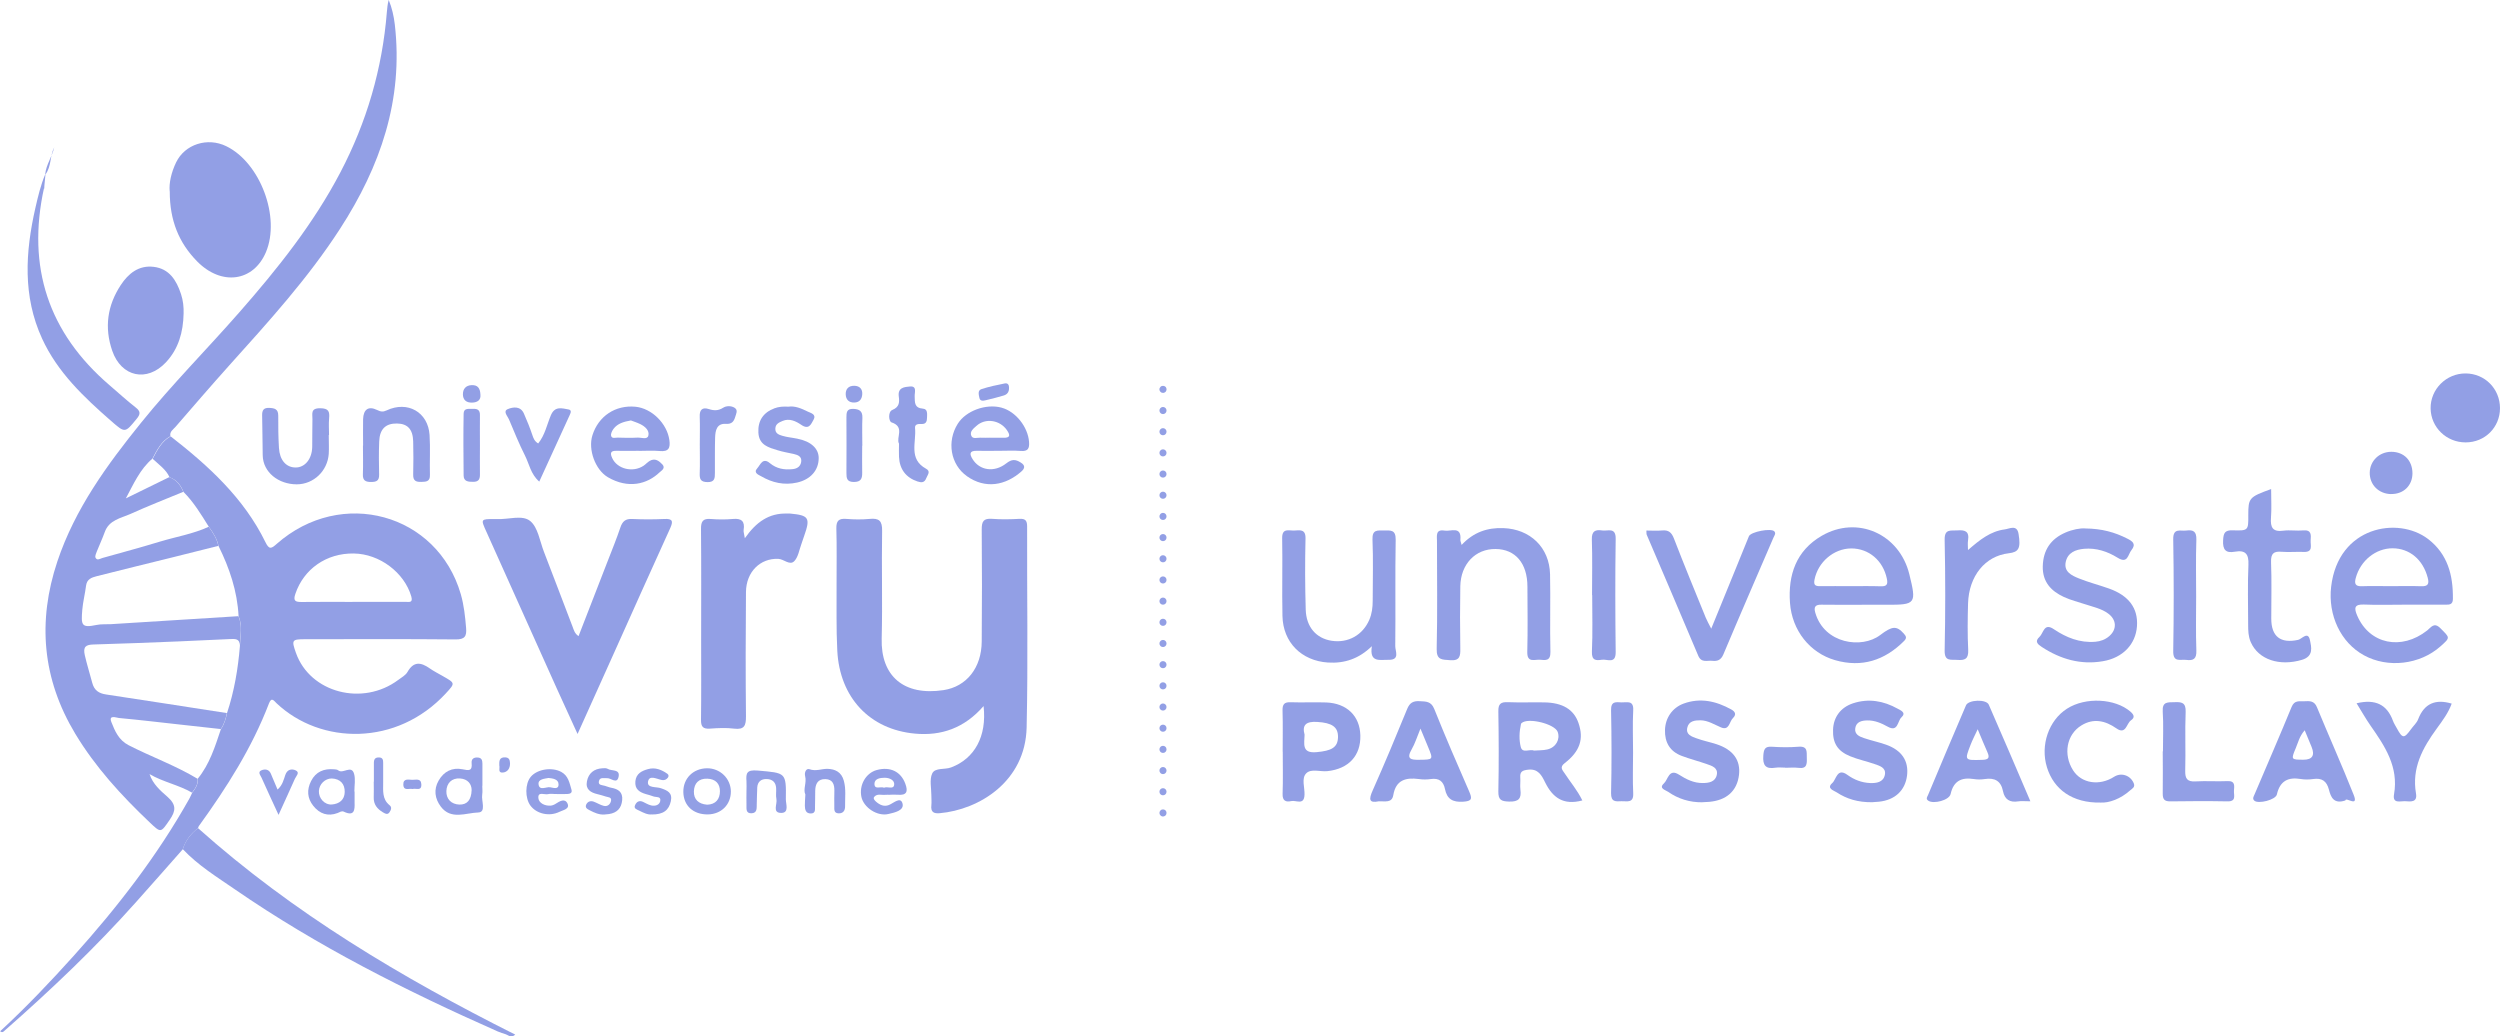 <svg width="234" height="97" viewBox="0 0 234 97" fill="none" xmlns="http://www.w3.org/2000/svg">
<g opacity="0.76" clip-path="url(#clip0_1466_2844)">
<path d="M15.963 40.834C19.516 43.604 22.823 46.608 24.848 50.753C25.194 51.467 25.399 51.36 25.911 50.899C31.947 45.587 40.938 48.056 43.129 55.612C43.428 56.646 43.541 57.714 43.627 58.782C43.694 59.55 43.508 59.863 42.631 59.85C37.943 59.803 33.255 59.83 28.567 59.83C27.318 59.83 27.272 59.903 27.703 61.118C29.025 64.842 33.946 66.137 37.286 63.634C37.591 63.407 37.963 63.207 38.142 62.894C38.72 61.872 39.404 61.986 40.221 62.56C40.612 62.833 41.051 63.054 41.469 63.294C42.618 63.948 42.611 63.941 41.741 64.889C37.146 69.875 30.014 69.721 25.884 65.823C25.645 65.597 25.419 65.203 25.174 65.844C23.58 70.008 21.209 73.726 18.613 77.317C18.573 77.37 18.56 77.444 18.54 77.51C17.869 78.031 17.371 78.672 17.112 79.486C15.658 81.135 14.21 82.783 12.749 84.419C8.918 88.717 4.748 92.675 0.425 96.473C0.332 96.553 0.239 96.693 0.013 96.526C2.444 94.284 4.708 91.901 6.906 89.458C10.99 84.919 14.722 80.107 17.723 74.754C17.823 74.574 17.902 74.38 17.989 74.2C18.274 73.813 18.573 73.426 18.5 72.898C19.622 71.537 20.127 69.882 20.678 68.246C20.99 67.793 21.143 67.279 21.249 66.745C21.926 64.696 22.285 62.586 22.458 60.437C22.491 59.51 22.723 58.582 22.331 57.674C22.212 55.338 21.482 53.175 20.452 51.1C20.313 50.419 19.948 49.858 19.549 49.311C18.832 48.163 18.135 47.002 17.172 46.04C16.92 45.413 16.534 44.906 15.87 44.672C15.532 43.925 14.854 43.484 14.29 42.944C14.722 42.136 15.12 41.302 15.977 40.841L15.963 40.834ZM32.989 56.333C34.643 56.333 36.296 56.333 37.956 56.333C38.275 56.333 38.68 56.459 38.494 55.819C37.843 53.589 35.526 51.84 33.115 51.807C30.546 51.767 28.427 53.262 27.644 55.592C27.418 56.252 27.657 56.352 28.235 56.346C29.822 56.326 31.409 56.339 32.989 56.339V56.333Z" fill="#7081DD"/>
<path d="M15.857 44.666C16.515 44.906 16.9 45.406 17.159 46.034C15.512 46.715 13.852 47.362 12.232 48.096C11.329 48.503 10.206 48.657 9.801 49.812C9.582 50.426 9.297 51.02 9.058 51.627C8.984 51.814 8.872 52.068 8.945 52.208C9.097 52.501 9.37 52.288 9.582 52.228C11.402 51.721 13.221 51.227 15.027 50.679C16.535 50.225 18.095 49.972 19.536 49.304C19.934 49.852 20.3 50.412 20.439 51.093C19.011 51.453 17.577 51.814 16.149 52.168C13.786 52.755 11.421 53.329 9.058 53.93C8.593 54.05 8.134 54.197 8.055 54.817C7.962 55.572 7.769 56.312 7.703 57.067C7.583 58.515 7.61 58.795 9.038 58.495C9.469 58.402 9.927 58.448 10.379 58.422C14.357 58.175 18.341 57.921 22.318 57.674C22.71 58.582 22.484 59.51 22.445 60.437C22.458 59.757 21.993 59.797 21.528 59.817C19.915 59.89 18.301 59.97 16.687 60.037C14.044 60.144 11.395 60.25 8.752 60.324C8.048 60.344 7.756 60.524 7.935 61.318C8.134 62.193 8.407 63.047 8.633 63.908C8.818 64.622 9.257 64.903 9.934 65.003C13.706 65.57 17.471 66.164 21.236 66.745C21.13 67.279 20.977 67.793 20.665 68.24C19.436 68.106 18.208 67.966 16.98 67.833C15.034 67.619 13.088 67.385 11.136 67.205C10.884 67.178 10.146 66.878 10.425 67.586C10.751 68.413 11.103 69.268 12.032 69.748C14.164 70.843 16.428 71.65 18.487 72.892C18.56 73.419 18.261 73.806 17.976 74.193C16.721 73.466 15.266 73.199 13.998 72.458C14.303 73.386 15.021 74.013 15.658 74.567C16.528 75.328 16.462 75.895 15.884 76.736C15.034 77.964 15.08 77.991 13.985 76.95C11.362 74.46 8.931 71.811 7.045 68.68C3.958 63.548 3.493 58.168 5.372 52.541C7.019 47.622 10.02 43.511 13.228 39.54C16.123 35.955 19.377 32.685 22.411 29.221C25.971 25.163 29.337 20.951 31.86 16.132C34.324 11.427 35.785 6.434 36.21 1.128C36.243 0.754 36.276 0.38 36.383 -0.007C36.688 0.734 36.861 1.502 36.954 2.296C37.77 9.344 35.599 15.585 31.834 21.405C28.832 26.05 25.127 30.122 21.448 34.213C19.748 36.109 18.088 38.038 16.422 39.96C16.209 40.207 15.857 40.401 15.95 40.828C15.094 41.288 14.695 42.123 14.264 42.93C13.101 43.918 12.504 45.3 11.78 46.648C13.135 45.987 14.489 45.326 15.844 44.659L15.857 44.666Z" fill="#7081DD"/>
<path d="M92.055 66.097C90.256 68.16 88.098 68.894 85.641 68.667C81.404 68.28 78.595 65.29 78.37 60.904C78.263 58.829 78.317 56.753 78.303 54.671C78.297 52.942 78.336 51.206 78.283 49.478C78.263 48.737 78.516 48.51 79.226 48.57C79.943 48.63 80.68 48.637 81.398 48.57C82.281 48.483 82.586 48.744 82.566 49.691C82.507 53.049 82.613 56.413 82.526 59.77C82.433 63.287 84.605 65.156 88.31 64.596C90.482 64.268 91.87 62.493 91.889 60.057C91.916 56.559 91.923 53.062 91.889 49.565C91.883 48.797 92.062 48.503 92.859 48.563C93.716 48.63 94.585 48.61 95.442 48.563C96 48.537 96.139 48.757 96.139 49.284C96.119 55.552 96.232 61.826 96.093 68.086C95.98 73.172 91.617 75.795 87.952 76.116C87.374 76.169 87.108 75.989 87.175 75.381C87.208 75.074 87.175 74.761 87.175 74.447C87.175 73.753 86.989 72.965 87.254 72.398C87.52 71.831 88.423 72.058 89.021 71.831C91.199 71.016 92.388 68.947 92.062 66.084L92.055 66.097Z" fill="#7081DD"/>
<path d="M54.152 59.543C55.062 57.194 55.958 54.884 56.855 52.581C57.267 51.52 57.698 50.466 58.063 49.384C58.256 48.797 58.548 48.543 59.179 48.577C60.175 48.623 61.178 48.623 62.174 48.577C62.951 48.537 63.037 48.77 62.725 49.451C60.992 53.249 59.292 57.067 57.579 60.878C56.436 63.421 55.294 65.964 54.059 68.7C53.355 67.152 52.718 65.784 52.1 64.409C49.902 59.53 47.718 54.644 45.52 49.758C44.988 48.577 44.982 48.583 46.31 48.583C46.376 48.583 46.449 48.583 46.516 48.583C47.578 48.644 48.886 48.156 49.63 48.77C50.354 49.364 50.526 50.653 50.912 51.647C51.821 53.996 52.711 56.359 53.614 58.715C53.721 58.996 53.794 59.309 54.159 59.543H54.152Z" fill="#7081DD"/>
<path d="M69.717 50.379C70.786 48.85 71.982 48.023 73.642 48.069C73.748 48.069 73.847 48.069 73.954 48.069C75.707 48.23 75.866 48.47 75.282 50.125C75.189 50.386 75.109 50.653 75.016 50.906C74.81 51.453 74.724 52.121 74.352 52.515C73.927 52.969 73.376 52.328 72.845 52.308C71.165 52.241 69.843 53.516 69.823 55.411C69.79 59.289 69.784 63.167 69.823 67.045C69.83 67.913 69.677 68.32 68.708 68.2C67.964 68.106 67.194 68.146 66.437 68.2C65.799 68.24 65.607 68.019 65.614 67.379C65.647 64.889 65.627 62.393 65.627 59.903C65.627 56.439 65.647 52.982 65.614 49.518C65.607 48.804 65.786 48.517 66.523 48.577C67.207 48.63 67.904 48.637 68.588 48.577C69.412 48.497 69.737 48.79 69.604 49.611C69.578 49.772 69.651 49.938 69.717 50.379Z" fill="#7081DD"/>
<path d="M15.884 17.921C15.804 17.147 16.03 16.139 16.488 15.191C17.311 13.496 19.423 12.828 21.176 13.683C24.357 15.224 26.269 20.324 24.895 23.594C23.726 26.371 20.724 26.791 18.434 24.448C16.754 22.733 15.884 20.644 15.89 17.928L15.884 17.921Z" fill="#7081DD"/>
<path d="M224.903 56.599C223.694 56.599 222.492 56.639 221.284 56.586C220.354 56.546 220.327 56.913 220.64 57.634C221.788 60.29 224.763 60.918 227.187 59.009C227.552 58.722 227.824 58.195 228.435 58.815C229.318 59.71 229.378 59.656 228.415 60.511C226.49 62.213 223.502 62.56 221.27 61.338C219.092 60.15 217.884 57.587 218.196 54.911C218.86 49.258 224.458 48.31 227.26 50.446C229.106 51.854 229.617 53.843 229.591 56.052C229.591 56.546 229.325 56.606 228.933 56.599C227.592 56.586 226.244 56.599 224.903 56.599ZM223.734 54.864C224.697 54.864 225.66 54.837 226.623 54.871C227.253 54.891 227.393 54.67 227.233 54.07C226.789 52.381 225.547 51.327 223.94 51.32C222.366 51.32 220.932 52.481 220.5 54.096C220.367 54.59 220.42 54.891 221.051 54.871C221.948 54.837 222.837 54.864 223.734 54.864Z" fill="#7081DD"/>
<path d="M174.31 56.606C173.035 56.606 171.76 56.62 170.485 56.599C169.9 56.586 169.754 56.82 169.914 57.36C170.764 60.277 174.276 60.744 175.983 59.443C177.105 58.588 177.524 58.548 178.208 59.316C178.433 59.57 178.486 59.73 178.221 59.997C176.401 61.819 174.263 62.506 171.766 61.792C169.402 61.111 167.736 59.016 167.543 56.439C167.351 53.809 168.121 51.54 170.511 50.152C173.845 48.216 177.783 49.972 178.712 53.743C179.396 56.519 179.33 56.613 176.587 56.606C175.83 56.606 175.073 56.606 174.31 56.606ZM173.227 54.864C174.157 54.864 175.087 54.844 176.016 54.877C176.581 54.898 176.733 54.724 176.607 54.15C176.249 52.468 174.921 51.327 173.267 51.333C171.627 51.347 170.166 52.615 169.841 54.243C169.748 54.717 169.867 54.871 170.332 54.864C171.295 54.851 172.258 54.864 173.227 54.864Z" fill="#7081DD"/>
<path d="M128.398 60.491C127.196 61.659 125.848 62.113 124.288 62.013C121.824 61.846 120.091 60.137 120.038 57.654C119.985 55.231 120.058 52.802 120.011 50.379C119.992 49.398 120.636 49.678 121.127 49.658C121.652 49.638 122.223 49.484 122.196 50.419C122.143 52.635 122.15 54.851 122.216 57.067C122.263 58.695 123.205 59.757 124.646 59.977C126.187 60.21 127.542 59.443 128.159 58.035C128.418 57.44 128.485 56.84 128.485 56.212C128.485 54.31 128.544 52.401 128.465 50.499C128.425 49.531 128.963 49.658 129.554 49.651C130.158 49.651 130.649 49.565 130.636 50.512C130.576 53.836 130.636 57.167 130.596 60.491C130.596 60.944 131.061 61.785 129.965 61.759C129.182 61.739 128.159 62.066 128.405 60.491H128.398Z" fill="#7081DD"/>
<path d="M136.812 51C137.94 49.798 139.229 49.378 140.709 49.431C143.219 49.518 145.026 51.233 145.085 53.749C145.139 56.172 145.059 58.595 145.119 61.018C145.139 61.886 144.654 61.799 144.142 61.752C143.638 61.712 142.927 62.072 142.954 61.018C143.007 58.976 142.974 56.933 142.967 54.891C142.96 52.722 141.838 51.407 139.999 51.387C138.106 51.36 136.725 52.788 136.685 54.877C136.652 56.813 136.652 58.755 136.685 60.691C136.699 61.412 136.646 61.872 135.716 61.792C134.979 61.732 134.448 61.806 134.474 60.731C134.554 57.374 134.501 54.017 134.501 50.659C134.501 50.159 134.348 49.518 135.211 49.665C135.802 49.765 136.812 49.191 136.692 50.532C136.685 50.626 136.738 50.726 136.805 51H136.812Z" fill="#7081DD"/>
<path d="M195.167 49.464C196.747 49.478 197.956 49.825 199.111 50.412C199.603 50.659 199.968 50.913 199.503 51.493C199.171 51.901 199.171 52.802 198.215 52.208C197.272 51.62 196.216 51.267 195.074 51.367C194.271 51.44 193.547 51.72 193.354 52.588C193.155 53.523 193.919 53.87 194.576 54.137C195.499 54.51 196.475 54.757 197.411 55.091C199.264 55.752 200.134 56.933 200.021 58.608C199.908 60.297 198.7 61.579 196.82 61.892C194.749 62.246 192.863 61.699 191.123 60.564C190.725 60.304 190.419 60.044 190.897 59.61C191.276 59.263 191.309 58.261 192.232 58.889C193.401 59.676 194.656 60.184 196.11 60.07C196.615 60.03 197.053 59.863 197.425 59.543C198.162 58.902 198.115 58.014 197.332 57.434C196.708 56.967 195.951 56.82 195.233 56.579C194.549 56.352 193.832 56.179 193.182 55.879C191.98 55.325 191.17 54.464 191.203 53.002C191.243 51.487 191.946 50.446 193.314 49.852C193.985 49.558 194.696 49.431 195.16 49.458L195.167 49.464Z" fill="#7081DD"/>
<path d="M17.106 79.486C17.365 78.665 17.863 78.025 18.533 77.511C27.431 85.46 37.578 91.494 48.229 96.84C47.831 97.18 47.598 96.9 47.353 96.813C47.094 96.726 46.828 96.653 46.576 96.54C38.029 92.755 29.703 88.564 21.986 83.244C20.3 82.083 18.54 81.001 17.112 79.486H17.106Z" fill="#7081DD"/>
<path d="M17.185 29.361C17.145 31.07 16.727 32.638 15.525 33.92C13.752 35.802 11.355 35.288 10.505 32.832C9.755 30.656 10.047 28.593 11.302 26.684C12.019 25.59 12.995 24.809 14.383 24.976C15.844 25.149 16.515 26.231 16.94 27.519C17.139 28.119 17.205 28.734 17.185 29.368V29.361Z" fill="#7081DD"/>
<path d="M154.11 49.658C154.608 49.658 155.092 49.698 155.564 49.651C156.181 49.591 156.46 49.832 156.686 50.419C157.642 52.902 158.658 55.358 159.661 57.821C159.774 58.101 159.933 58.368 160.172 58.842C160.976 56.873 161.713 55.071 162.45 53.262C162.868 52.241 163.273 51.213 163.698 50.192C163.871 49.772 165.79 49.404 166.082 49.738C166.248 49.932 166.082 50.125 166.003 50.306C164.435 53.95 162.848 57.594 161.308 61.252C161.082 61.785 160.75 61.906 160.272 61.852C159.8 61.799 159.249 62.072 158.957 61.378C157.363 57.594 155.743 53.823 154.13 50.045C154.096 49.958 154.116 49.852 154.103 49.665L154.11 49.658Z" fill="#7081DD"/>
<path d="M212.578 45.773C212.578 46.728 212.631 47.596 212.565 48.457C212.492 49.364 212.724 49.812 213.727 49.671C214.338 49.591 214.969 49.705 215.586 49.645C216.37 49.578 216.31 50.078 216.277 50.572C216.244 51.026 216.536 51.694 215.639 51.66C214.949 51.634 214.258 51.7 213.574 51.647C212.824 51.58 212.545 51.8 212.571 52.608C212.638 54.37 212.591 56.139 212.591 57.901C212.591 59.596 213.475 60.25 215.108 59.89C215.447 59.817 216.031 59.036 216.21 59.917C216.343 60.557 216.582 61.425 215.467 61.759C213.362 62.386 211.39 61.745 210.672 60.104C210.44 59.576 210.427 59.029 210.427 58.475C210.427 56.606 210.367 54.737 210.453 52.868C210.5 51.841 210.161 51.467 209.178 51.64C208.328 51.794 208.036 51.46 208.083 50.579C208.116 49.885 208.242 49.611 208.999 49.638C210.447 49.685 210.447 49.638 210.44 48.236C210.44 46.608 210.506 46.528 212.585 45.773H212.578Z" fill="#7081DD"/>
<path d="M148.107 74.921C146.327 75.401 145.325 74.654 144.621 73.225C144.309 72.591 143.977 71.924 143.02 72.044C142.516 72.104 142.257 72.211 142.297 72.765C142.33 73.145 142.263 73.533 142.31 73.906C142.423 74.747 142.144 75.054 141.254 75.028C140.524 75.001 140.231 74.894 140.245 74.067C140.298 71.577 140.285 69.081 140.245 66.591C140.231 65.89 140.464 65.697 141.128 65.723C142.263 65.77 143.399 65.723 144.541 65.743C146.267 65.77 147.31 66.404 147.748 67.679C148.26 69.161 147.894 70.322 146.447 71.437C145.942 71.824 146.267 72.098 146.447 72.378C146.985 73.206 147.635 73.953 148.107 74.921ZM143.578 70.255C144.01 70.222 144.428 70.242 144.827 70.149C145.63 69.962 146.048 69.214 145.803 68.513C145.537 67.752 143 67.132 142.416 67.686C142.39 67.706 142.37 67.739 142.363 67.772C142.204 68.487 142.17 69.234 142.343 69.915C142.502 70.549 143.18 70.082 143.578 70.255Z" fill="#7081DD"/>
<path d="M4.117 17.614C2.503 24.989 4.522 31.143 10.253 36.056C11.063 36.75 11.853 37.477 12.69 38.131C13.161 38.498 13.168 38.745 12.789 39.206C11.7 40.534 11.72 40.554 10.405 39.406C7.849 37.17 5.385 34.847 3.938 31.69C2.118 27.719 2.371 23.608 3.307 19.483C3.553 18.408 3.805 17.327 4.237 16.306L4.256 16.332C4.223 16.673 4.19 17.013 4.157 17.347C4.144 17.434 4.13 17.527 4.124 17.621L4.117 17.614Z" fill="#7081DD"/>
<path d="M190.041 75.001C189.516 75.001 189.204 74.961 188.905 75.008C188.128 75.134 187.637 74.834 187.484 74.067C187.292 73.092 186.714 72.778 185.778 72.918C185.439 72.972 185.08 72.972 184.748 72.918C183.593 72.738 182.856 73.092 182.577 74.32C182.451 74.901 180.99 75.281 180.492 74.948C180.226 74.774 180.392 74.587 180.465 74.414C181.641 71.61 182.816 68.807 184.018 66.017C184.244 65.49 185.917 65.423 186.149 65.957C187.451 68.914 188.706 71.884 190.041 74.994V75.001ZM185.114 68.253C184.841 68.84 184.622 69.261 184.456 69.688C183.872 71.19 183.878 71.17 185.512 71.123C186.083 71.11 186.276 70.97 186.023 70.409C185.744 69.781 185.485 69.147 185.107 68.246L185.114 68.253Z" fill="#7081DD"/>
<path d="M129.062 75.001C128.133 75.195 128.106 74.827 128.485 73.98C129.607 71.457 130.669 68.914 131.712 66.358C131.951 65.763 132.289 65.597 132.88 65.63C133.471 65.663 133.956 65.63 134.248 66.364C135.284 68.954 136.4 71.524 137.515 74.08C137.814 74.767 137.781 74.988 136.938 75.041C135.968 75.101 135.437 74.787 135.251 73.86C135.105 73.126 134.687 72.812 133.936 72.918C133.564 72.972 133.173 72.972 132.801 72.918C131.572 72.758 130.649 73.005 130.41 74.434C130.284 75.168 129.667 74.988 129.069 75.001H129.062ZM132.954 68.2C132.622 69.007 132.442 69.601 132.137 70.129C131.612 71.036 132.044 71.13 132.827 71.116C134.169 71.096 134.169 71.123 133.657 69.888C133.458 69.414 133.266 68.941 132.954 68.193V68.2Z" fill="#7081DD"/>
<path d="M219.531 74.921C218.435 75.295 218.163 74.6 217.99 73.92C217.778 73.092 217.319 72.798 216.503 72.918C216.131 72.972 215.739 72.979 215.367 72.918C214.165 72.712 213.402 73.099 213.116 74.36C212.997 74.874 211.37 75.275 211.004 74.941C210.799 74.754 210.945 74.547 211.018 74.374C212.18 71.637 213.368 68.914 214.497 66.164C214.763 65.516 215.221 65.657 215.679 65.637C216.157 65.617 216.609 65.57 216.861 66.184C217.997 68.934 219.212 71.644 220.308 74.407C220.792 75.622 219.551 74.554 219.531 74.921ZM215.719 68.353C215.221 68.927 215.102 69.508 214.882 70.028C214.431 71.103 214.444 71.103 215.593 71.11C216.434 71.11 216.691 70.709 216.363 69.908C216.171 69.434 215.971 68.961 215.719 68.353Z" fill="#7081DD"/>
<path d="M175.279 75.088C173.885 75.108 172.842 74.774 171.906 74.16C171.627 73.98 170.936 73.799 171.501 73.292C171.886 72.952 171.946 71.824 172.922 72.531C173.546 72.985 174.263 73.259 175.033 73.292C175.638 73.319 176.295 73.219 176.428 72.505C176.547 71.844 175.923 71.677 175.445 71.51C174.701 71.25 173.918 71.09 173.187 70.789C171.985 70.302 171.527 69.541 171.574 68.293C171.614 67.118 172.291 66.211 173.44 65.83C174.901 65.35 176.295 65.597 177.617 66.331C177.902 66.491 178.46 66.698 177.975 67.145C177.603 67.486 177.663 68.553 176.707 68.026C176.096 67.686 175.465 67.412 174.755 67.432C174.263 67.445 173.745 67.552 173.652 68.16C173.566 68.734 174.037 68.941 174.456 69.081C175.14 69.314 175.85 69.461 176.534 69.701C178.008 70.222 178.666 71.223 178.5 72.591C178.327 73.993 177.364 74.888 175.863 75.041C175.591 75.068 175.312 75.081 175.299 75.081L175.279 75.088Z" fill="#7081DD"/>
<path d="M159.342 75.094C158.167 75.108 157.091 74.781 156.135 74.113C155.896 73.946 155.225 73.799 155.743 73.326C156.135 72.965 156.208 71.897 157.158 72.511C157.835 72.945 158.546 73.299 159.362 73.292C159.927 73.292 160.544 73.199 160.69 72.538C160.836 71.864 160.239 71.684 159.754 71.517C158.977 71.243 158.174 71.043 157.403 70.749C156.308 70.335 155.81 69.495 155.843 68.32C155.876 67.205 156.52 66.251 157.583 65.857C159.156 65.283 160.631 65.623 162.045 66.404C162.397 66.598 162.563 66.865 162.198 67.219C161.859 67.552 161.866 68.413 161.089 68.086C160.458 67.819 159.86 67.425 159.156 67.419C158.638 67.419 158.067 67.479 157.928 68.12C157.782 68.767 158.346 68.941 158.778 69.101C159.389 69.328 160.033 69.454 160.657 69.655C162.224 70.169 162.935 71.15 162.769 72.538C162.589 74.033 161.607 74.914 159.967 75.054C159.761 75.074 159.555 75.074 159.349 75.088L159.342 75.094Z" fill="#7081DD"/>
<path d="M120.058 70.349C120.058 69.067 120.084 67.786 120.045 66.504C120.031 65.917 120.217 65.703 120.815 65.73C121.917 65.77 123.026 65.71 124.128 65.75C126.067 65.823 127.289 67.018 127.329 68.84C127.376 70.736 126.227 71.964 124.255 72.178C123.577 72.251 122.721 71.917 122.262 72.385C121.798 72.852 122.13 73.706 122.103 74.387C122.07 75.408 121.313 74.881 120.868 74.981C120.363 75.094 120.025 74.968 120.051 74.3C120.098 72.985 120.065 71.67 120.065 70.349H120.058ZM122.11 68.74C122.083 69.648 121.824 70.529 123.232 70.402C124.626 70.275 125.217 69.968 125.237 69.001C125.257 68.026 124.653 67.652 123.278 67.572C122.269 67.512 121.864 67.839 122.103 68.747L122.11 68.74Z" fill="#7081DD"/>
<path d="M196.608 75.121C193.985 75.168 192.239 73.9 191.595 71.824C190.957 69.755 191.754 67.432 193.474 66.331C195.207 65.223 197.969 65.37 199.404 66.605C199.756 66.905 199.835 67.165 199.464 67.419C199.032 67.706 198.999 68.807 198.102 68.18C197.053 67.445 195.957 67.205 194.829 67.893C193.421 68.747 193.102 70.623 194.038 72.098C194.815 73.326 196.502 73.593 197.883 72.705C198.547 72.278 199.41 72.572 199.716 73.306C199.869 73.679 199.596 73.793 199.397 73.966C198.481 74.787 197.405 75.168 196.608 75.121Z" fill="#7081DD"/>
<path d="M184.217 51.474C185.286 50.546 186.295 49.725 187.65 49.551C188.102 49.491 188.792 49.071 188.938 49.978C189.157 51.32 188.958 51.68 188.009 51.787C185.817 52.041 184.29 53.903 184.21 56.479C184.171 57.928 184.151 59.383 184.224 60.831C184.263 61.679 183.918 61.825 183.201 61.766C182.61 61.712 181.999 61.952 182.019 60.891C182.092 57.434 182.092 53.976 182.019 50.526C181.999 49.471 182.597 49.691 183.194 49.645C183.892 49.591 184.35 49.705 184.21 50.566C184.164 50.859 184.204 51.166 184.204 51.474H184.217Z" fill="#7081DD"/>
<path d="M230.779 41.408C228.987 41.408 227.532 40.007 227.506 38.231C227.479 36.429 228.973 34.941 230.793 34.954C232.586 34.968 233.993 36.389 234 38.198C234 40 232.592 41.408 230.786 41.408H230.779Z" fill="#7081DD"/>
<path d="M220.587 65.824C222.333 65.41 223.422 65.937 223.986 67.479C224.066 67.706 224.206 67.906 224.318 68.12C224.876 69.147 225.009 69.161 225.68 68.24C225.899 67.933 226.211 67.666 226.337 67.325C226.908 65.844 227.957 65.403 229.478 65.857C229.179 66.705 228.621 67.452 228.09 68.18C226.755 70.008 225.726 71.891 226.138 74.273C226.284 75.121 225.64 75.028 225.135 74.994C224.684 74.968 223.927 75.261 224.079 74.36C224.531 71.79 223.236 69.855 221.881 67.919C221.436 67.279 221.051 66.591 220.573 65.824H220.587Z" fill="#7081DD"/>
<path d="M93.483 42.196C92.793 42.196 92.102 42.209 91.411 42.196C90.721 42.183 90.747 42.51 91.026 42.964C91.684 44.038 93.058 44.258 94.187 43.371C94.698 42.97 95.044 42.977 95.548 43.297C96.013 43.584 95.894 43.865 95.615 44.118C94.101 45.46 92.221 45.78 90.515 44.579C88.954 43.477 88.609 41.315 89.645 39.666C90.402 38.452 92.294 37.758 93.749 38.158C95.077 38.518 96.212 39.96 96.319 41.355C96.365 41.949 96.239 42.263 95.555 42.209C94.871 42.156 94.174 42.196 93.49 42.196H93.483ZM92.673 40.975C93.085 40.975 93.49 40.961 93.901 40.975C94.552 40.995 94.585 40.754 94.247 40.26C93.596 39.313 92.235 39.092 91.391 39.867C91.132 40.1 90.734 40.387 90.92 40.801C91.059 41.115 91.464 40.955 91.757 40.968C92.062 40.988 92.368 40.968 92.68 40.968L92.673 40.975Z" fill="#7081DD"/>
<path d="M59.79 42.196C59.099 42.196 58.409 42.216 57.718 42.196C57.127 42.176 57.094 42.423 57.306 42.883C57.771 43.898 59.232 44.265 60.241 43.591C60.441 43.457 60.6 43.264 60.806 43.144C61.297 42.85 61.669 43.124 61.988 43.457C62.333 43.825 61.908 44.051 61.735 44.212C60.573 45.326 58.8 45.78 56.895 44.666C55.726 43.978 55.029 42.096 55.447 40.754C56.011 38.946 57.605 37.891 59.484 38.071C61.012 38.225 62.433 39.64 62.652 41.181C62.758 41.929 62.592 42.296 61.755 42.216C61.105 42.156 60.447 42.203 59.79 42.203V42.196ZM59.053 39.353C58.369 39.473 57.804 39.64 57.426 40.14C57.293 40.32 57.154 40.594 57.2 40.788C57.267 41.088 57.605 40.955 57.824 40.961C58.442 40.981 59.059 40.995 59.677 40.961C60.029 40.941 60.587 41.181 60.686 40.774C60.806 40.294 60.374 39.913 59.923 39.693C59.617 39.546 59.292 39.446 59.053 39.353Z" fill="#7081DD"/>
<path d="M202.452 70.322C202.452 69.081 202.511 67.833 202.432 66.591C202.372 65.65 202.923 65.743 203.527 65.724C204.191 65.697 204.61 65.743 204.577 66.631C204.503 68.46 204.59 70.289 204.537 72.124C204.517 72.879 204.716 73.186 205.506 73.139C206.502 73.079 207.498 73.159 208.494 73.112C209.245 73.079 209.125 73.579 209.099 74.007C209.072 74.427 209.351 75.028 208.494 75.008C206.708 74.974 204.915 74.981 203.129 75.008C202.564 75.014 202.425 74.781 202.432 74.267C202.452 72.952 202.438 71.644 202.432 70.329L202.452 70.322Z" fill="#7081DD"/>
<path d="M149.016 55.698C149.016 53.97 149.056 52.234 148.997 50.506C148.97 49.705 149.322 49.551 149.973 49.651C150.491 49.731 151.248 49.311 151.228 50.439C151.175 53.97 151.188 57.501 151.228 61.031C151.241 62.193 150.437 61.672 149.933 61.752C149.388 61.839 148.97 61.832 149.003 60.991C149.083 59.229 149.03 57.461 149.03 55.698C149.03 55.698 149.016 55.698 149.01 55.698H149.016Z" fill="#7081DD"/>
<path d="M33.986 41.709C33.986 40.881 33.966 40.053 33.986 39.226C34.019 38.325 34.483 37.978 35.287 38.371C35.646 38.545 35.851 38.572 36.19 38.412C38.149 37.49 40.068 38.572 40.208 40.714C40.287 41.956 40.208 43.211 40.241 44.452C40.261 45.073 39.902 45.093 39.45 45.106C38.972 45.119 38.66 45.033 38.674 44.439C38.7 43.397 38.7 42.363 38.674 41.322C38.647 40.18 38.149 39.653 37.153 39.64C36.097 39.626 35.539 40.16 35.493 41.315C35.453 42.349 35.46 43.391 35.486 44.432C35.499 45.019 35.214 45.113 34.723 45.113C34.231 45.113 33.946 44.986 33.966 44.412C33.999 43.511 33.972 42.61 33.972 41.709H33.986Z" fill="#7081DD"/>
<path d="M30.771 40.721C30.771 41.308 30.805 41.902 30.771 42.483C30.659 44.072 29.364 45.333 27.77 45.333C26.083 45.333 24.616 44.218 24.589 42.61C24.569 41.368 24.563 40.12 24.536 38.879C24.529 38.418 24.656 38.165 25.18 38.178C25.685 38.198 26.05 38.271 26.044 38.912C26.037 39.913 26.05 40.921 26.11 41.922C26.176 43.07 26.781 43.751 27.664 43.758C28.547 43.764 29.204 42.957 29.224 41.822C29.238 40.955 29.224 40.093 29.244 39.226C29.257 38.752 29.038 38.205 29.961 38.211C30.765 38.218 30.864 38.512 30.805 39.159C30.758 39.673 30.798 40.194 30.798 40.714H30.785L30.771 40.721Z" fill="#7081DD"/>
<path d="M73.794 38.065C74.412 37.971 75.023 38.238 75.607 38.525C75.893 38.665 76.437 38.772 76.145 39.293C75.913 39.693 75.727 40.267 74.99 39.76C74.511 39.433 73.887 39.119 73.237 39.406C72.931 39.539 72.592 39.673 72.573 40.107C72.546 40.574 72.911 40.694 73.217 40.788C73.675 40.928 74.159 40.961 74.631 41.061C75.919 41.315 76.643 41.989 76.63 42.903C76.617 44.038 75.853 44.886 74.611 45.166C73.403 45.44 72.287 45.186 71.244 44.579C71.025 44.452 70.481 44.265 70.879 43.831C71.171 43.511 71.384 42.783 72.061 43.351C72.685 43.871 73.403 43.998 74.193 43.911C74.624 43.865 74.923 43.658 74.99 43.237C75.069 42.743 74.704 42.59 74.312 42.496C73.808 42.383 73.296 42.303 72.805 42.149C71.955 41.889 71.045 41.669 70.985 40.501C70.926 39.393 71.424 38.612 72.506 38.211C72.904 38.065 73.31 38.038 73.788 38.065H73.794Z" fill="#7081DD"/>
<path d="M205.559 55.812C205.559 57.507 205.519 59.196 205.579 60.891C205.606 61.659 205.32 61.859 204.636 61.766C204.085 61.692 203.395 62.046 203.414 60.945C203.474 57.454 203.474 53.963 203.414 50.479C203.395 49.378 204.085 49.731 204.63 49.658C205.314 49.565 205.606 49.758 205.579 50.532C205.519 52.294 205.559 54.056 205.559 55.819V55.812Z" fill="#7081DD"/>
<path d="M152.855 70.422C152.855 71.697 152.808 72.979 152.868 74.254C152.915 75.208 152.284 74.974 151.772 74.994C151.248 75.014 150.783 75.094 150.796 74.24C150.856 71.65 150.849 69.061 150.796 66.471C150.776 65.597 151.274 65.724 151.786 65.743C152.297 65.757 152.921 65.523 152.868 66.484C152.802 67.793 152.855 69.107 152.855 70.422Z" fill="#7081DD"/>
<path d="M50.374 41.508C51.011 40.721 51.191 39.746 51.563 38.865C51.934 37.991 52.579 38.211 53.216 38.325C53.502 38.378 53.442 38.598 53.342 38.812C52.399 40.868 51.456 42.93 50.474 45.079C49.677 44.385 49.537 43.431 49.139 42.643C48.581 41.542 48.123 40.394 47.638 39.252C47.505 38.939 47.047 38.492 47.532 38.291C48.017 38.091 48.721 37.984 49.039 38.712C49.325 39.373 49.604 40.04 49.829 40.721C49.929 41.028 50.035 41.302 50.374 41.508Z" fill="#7081DD"/>
<path d="M84.14 41.515C83.855 40.955 84.718 39.947 83.443 39.533C83.184 39.446 83.098 38.538 83.523 38.371C84.2 38.091 84.193 37.631 84.127 37.123C84.007 36.262 84.665 36.222 85.163 36.176C85.853 36.109 85.601 36.73 85.614 37.077C85.634 37.644 85.555 38.185 86.391 38.251C86.85 38.285 86.776 38.752 86.77 39.086C86.763 39.419 86.697 39.706 86.252 39.686C85.98 39.673 85.608 39.68 85.648 40.06C85.787 41.382 85.01 42.957 86.677 43.871C87.142 44.125 86.823 44.439 86.703 44.746C86.537 45.193 86.252 45.186 85.88 45.066C84.804 44.706 84.2 43.931 84.147 42.763C84.127 42.383 84.147 42.002 84.147 41.515H84.14Z" fill="#7081DD"/>
<path d="M45.141 73.539C45.141 73.813 45.181 74.1 45.135 74.367C45.035 74.961 45.54 76.029 44.756 76.049C43.607 76.082 42.213 76.77 41.257 75.495C40.699 74.754 40.579 73.9 41.051 73.072C41.535 72.218 42.319 71.804 43.295 72.004C43.846 72.118 44.225 72.204 44.145 71.43C44.105 71.043 44.338 70.876 44.723 70.903C45.088 70.93 45.154 71.17 45.154 71.477C45.154 72.164 45.154 72.859 45.154 73.546H45.141V73.539ZM44.145 73.953C44.145 73.392 43.793 72.918 43.069 72.865C42.279 72.805 41.808 73.306 41.781 74.04C41.755 74.787 42.239 75.281 42.996 75.308C43.733 75.328 44.112 74.868 44.145 73.953Z" fill="#7081DD"/>
<path d="M65.501 41.602C65.501 40.734 65.527 39.873 65.494 39.006C65.467 38.345 65.74 38.091 66.357 38.291C66.829 38.445 67.234 38.452 67.685 38.165C67.991 37.971 68.449 37.964 68.774 38.178C69.1 38.398 68.894 38.752 68.814 39.032C68.688 39.459 68.482 39.713 67.938 39.673C67.088 39.62 66.955 40.3 66.935 40.948C66.902 42.056 66.922 43.164 66.915 44.272C66.915 44.752 66.902 45.139 66.211 45.126C65.58 45.113 65.474 44.846 65.494 44.305C65.527 43.404 65.501 42.503 65.501 41.609C65.501 41.609 65.501 41.609 65.494 41.609L65.501 41.602Z" fill="#7081DD"/>
<path d="M223.82 46.247C222.645 46.234 221.782 45.366 221.808 44.218C221.835 43.13 222.711 42.289 223.827 42.289C225.016 42.289 225.812 43.11 225.806 44.325C225.792 45.453 224.969 46.254 223.827 46.241L223.82 46.247Z" fill="#7081DD"/>
<path d="M33.189 74.073C33.189 74.42 33.182 74.761 33.189 75.108C33.215 75.815 33.175 76.443 32.186 75.975C31.973 75.875 31.801 76.022 31.608 76.096C30.685 76.449 29.915 76.169 29.324 75.428C28.759 74.721 28.7 73.926 29.118 73.105C29.563 72.224 30.32 71.931 31.25 72.004C31.382 72.017 31.555 72.017 31.648 72.098C32.1 72.485 32.896 71.55 33.142 72.431C33.288 72.939 33.169 73.526 33.169 74.08C33.175 74.08 33.182 74.08 33.189 74.08V74.073ZM31.064 72.865C30.433 72.859 29.882 73.386 29.849 74.033C29.815 74.721 30.386 75.348 31.057 75.301C31.761 75.248 32.252 74.861 32.266 74.133C32.279 73.379 31.86 72.905 31.064 72.865Z" fill="#7081DD"/>
<path d="M68.409 74.087C68.409 75.315 67.513 76.209 66.258 76.229C64.896 76.249 63.98 75.415 63.96 74.133C63.94 72.872 64.863 71.937 66.158 71.911C67.393 71.891 68.402 72.865 68.409 74.087ZM66.165 75.321C67.001 75.301 67.38 74.794 67.386 74.06C67.386 73.352 66.981 72.918 66.218 72.885C65.388 72.852 64.976 73.326 64.949 74.067C64.923 74.841 65.408 75.255 66.165 75.315V75.321Z" fill="#7081DD"/>
<path d="M75.382 74.367C75.149 73.886 75.521 73.266 75.362 72.652C75.269 72.291 75.461 71.891 75.767 71.998C76.377 72.218 76.902 71.951 77.46 71.964C78.164 71.984 78.768 72.258 78.987 73.092C79.2 73.886 79.087 74.667 79.1 75.462C79.107 75.855 78.934 76.142 78.496 76.129C78.024 76.116 78.097 75.735 78.091 75.442C78.078 74.961 78.091 74.474 78.097 73.993C78.104 73.412 77.938 72.945 77.261 72.925C76.544 72.905 76.318 73.379 76.305 74.007C76.291 74.487 76.305 74.974 76.285 75.455C76.271 75.742 76.371 76.142 75.886 76.142C75.421 76.142 75.342 75.789 75.335 75.421C75.328 75.115 75.362 74.801 75.382 74.367Z" fill="#7081DD"/>
<path d="M83.297 74.394C83.157 74.394 83.018 74.38 82.885 74.394C82.526 74.44 82.108 74.253 81.829 74.587C81.71 74.727 81.843 74.894 81.982 75.021C82.341 75.341 82.746 75.535 83.204 75.348C83.649 75.168 84.286 74.54 84.472 75.195C84.665 75.869 83.728 76.055 83.164 76.189C82.115 76.443 80.833 75.582 80.627 74.587C80.395 73.472 81.052 72.344 82.075 72.071C83.337 71.737 84.313 72.224 84.731 73.339C85.017 74.093 84.877 74.467 84.007 74.387C83.768 74.367 83.529 74.387 83.284 74.387L83.297 74.394ZM82.739 73.733C83.051 73.573 83.635 73.94 83.695 73.453C83.748 73.025 83.264 72.798 82.805 72.798C82.38 72.798 81.849 72.885 81.849 73.366C81.849 73.94 82.42 73.593 82.739 73.726V73.733Z" fill="#7081DD"/>
<path d="M44.922 41.722C44.922 42.616 44.909 43.511 44.922 44.405C44.929 44.866 44.789 45.106 44.278 45.099C43.826 45.099 43.401 45.073 43.395 44.505C43.375 42.576 43.361 40.648 43.395 38.725C43.401 38.151 43.899 38.291 44.258 38.271C44.65 38.245 44.929 38.352 44.922 38.832C44.909 39.793 44.922 40.761 44.922 41.722Z" fill="#7081DD"/>
<path d="M60.998 76.229C60.607 76.276 60.208 76.062 59.803 75.862C59.597 75.762 59.292 75.682 59.445 75.355C59.591 75.034 59.843 74.888 60.202 75.061C60.447 75.181 60.693 75.328 60.952 75.388C61.317 75.475 61.716 75.355 61.795 74.994C61.908 74.514 61.417 74.641 61.164 74.547C60.939 74.467 60.713 74.394 60.48 74.334C59.87 74.16 59.398 73.88 59.471 73.126C59.544 72.405 60.069 72.151 60.647 71.991C61.324 71.797 61.928 72.044 62.473 72.431C62.599 72.518 62.605 72.678 62.506 72.798C62.366 72.965 62.2 73.052 61.961 73.012C61.496 72.932 60.766 72.491 60.653 73.165C60.553 73.786 61.423 73.619 61.868 73.78C62.459 73.987 62.964 74.187 62.791 74.988C62.612 75.835 62.087 76.249 60.992 76.236L60.998 76.229Z" fill="#7081DD"/>
<path d="M56.583 76.242C56.078 76.269 55.64 76.076 55.208 75.849C54.995 75.735 54.73 75.622 54.869 75.308C55.002 75.021 55.274 74.927 55.567 75.034C55.885 75.148 56.184 75.348 56.51 75.428C56.861 75.515 57.127 75.288 57.194 74.954C57.26 74.607 56.928 74.627 56.715 74.56C56.456 74.48 56.191 74.394 55.925 74.334C55.294 74.187 54.79 73.893 54.936 73.139C55.082 72.371 55.6 71.957 56.377 71.911C56.543 71.897 56.755 71.884 56.881 71.964C57.24 72.191 58.043 71.964 57.904 72.685C57.758 73.446 57.2 72.812 56.828 72.838C56.536 72.858 56.144 72.712 56.058 73.119C55.972 73.513 56.37 73.479 56.622 73.553C56.822 73.613 57.014 73.699 57.213 73.733C57.864 73.853 58.309 74.133 58.236 74.894C58.163 75.662 57.745 76.082 57.001 76.196C56.868 76.216 56.729 76.222 56.589 76.236L56.583 76.242Z" fill="#7081DD"/>
<path d="M69.87 74.067C69.87 73.753 69.89 73.446 69.87 73.132C69.81 72.344 69.903 72.037 70.926 72.124C73.555 72.358 73.595 72.271 73.555 74.821C73.555 75.261 73.881 76.076 73.137 76.089C72.247 76.102 72.778 75.248 72.672 74.787C72.599 74.46 72.672 74.1 72.646 73.753C72.612 73.219 72.3 72.939 71.782 72.918C71.258 72.898 70.919 73.152 70.879 73.693C70.846 74.207 70.859 74.727 70.833 75.241C70.813 75.602 70.906 76.089 70.361 76.122C69.77 76.156 69.883 75.662 69.87 75.301C69.857 74.888 69.87 74.474 69.87 74.06V74.067Z" fill="#7081DD"/>
<path d="M51.941 74.32C51.735 74.32 51.516 74.273 51.323 74.327C50.991 74.427 50.321 74.04 50.394 74.714C50.44 75.161 50.985 75.442 51.516 75.408C51.675 75.401 51.855 75.335 51.987 75.248C52.379 74.994 52.877 74.681 53.123 75.221C53.349 75.728 52.698 75.822 52.359 75.989C51.423 76.449 50.234 76.182 49.657 75.415C49.125 74.714 49.139 73.346 49.683 72.705C50.294 71.984 51.675 71.777 52.545 72.258C53.196 72.618 53.302 73.279 53.488 73.9C53.594 74.253 53.322 74.307 53.076 74.32C52.698 74.334 52.319 74.32 51.941 74.32ZM51.343 72.818C50.952 72.892 50.361 72.925 50.407 73.392C50.473 74.053 51.111 73.633 51.483 73.686C51.748 73.719 52.286 73.946 52.28 73.419C52.28 72.939 51.768 72.859 51.343 72.818Z" fill="#7081DD"/>
<path d="M80.701 41.722C80.701 42.55 80.681 43.377 80.701 44.205C80.714 44.772 80.608 45.113 79.924 45.113C79.26 45.113 79.226 44.759 79.226 44.258C79.24 42.53 79.233 40.808 79.226 39.079C79.226 38.625 79.24 38.251 79.857 38.271C80.442 38.291 80.747 38.478 80.72 39.126C80.681 39.987 80.714 40.854 80.714 41.715C80.714 41.715 80.714 41.715 80.707 41.715L80.701 41.722Z" fill="#7081DD"/>
<path d="M167.105 71.851C166.793 71.851 166.481 71.811 166.182 71.857C165.259 72.011 164.98 71.63 165.046 70.729C165.093 70.135 165.186 69.848 165.85 69.895C166.673 69.948 167.503 69.962 168.32 69.895C169.23 69.815 169.097 70.376 169.117 70.936C169.137 71.51 169.13 71.977 168.34 71.871C167.935 71.817 167.517 71.864 167.105 71.864V71.851Z" fill="#7081DD"/>
<path d="M26.077 76.282C25.473 74.968 24.961 73.88 24.477 72.785C24.384 72.572 24.085 72.258 24.477 72.098C24.795 71.964 25.174 71.998 25.346 72.405C25.552 72.872 25.745 73.346 25.977 73.9C26.435 73.506 26.548 72.999 26.701 72.545C26.887 71.991 27.319 71.937 27.684 72.111C28.096 72.311 27.717 72.638 27.604 72.892C27.133 73.96 26.641 75.014 26.064 76.289L26.077 76.282Z" fill="#7081DD"/>
<path d="M34.995 73.159C34.995 72.572 34.995 71.984 34.995 71.397C34.995 71.063 35.121 70.883 35.486 70.896C35.825 70.909 35.865 71.13 35.865 71.39C35.865 72.011 35.865 72.638 35.865 73.259C35.865 74.02 35.765 74.801 36.456 75.361C36.708 75.562 36.602 75.802 36.469 76.009C36.289 76.296 36.064 76.162 35.845 76.035C35.307 75.715 34.955 75.295 34.981 74.621C35.001 74.14 34.981 73.653 34.981 73.165L34.995 73.159Z" fill="#7081DD"/>
<path d="M94.446 36.289C94.459 36.716 94.253 36.93 93.935 37.023C93.383 37.19 92.819 37.33 92.255 37.464C92.029 37.517 91.737 37.571 91.67 37.237C91.611 36.95 91.491 36.543 91.863 36.422C92.573 36.189 93.311 36.035 94.047 35.889C94.36 35.828 94.453 36.069 94.446 36.289Z" fill="#7081DD"/>
<path d="M44.968 36.93C45.022 37.424 44.716 37.671 44.192 37.684C43.667 37.704 43.328 37.444 43.328 36.903C43.328 36.403 43.601 36.075 44.139 36.049C44.696 36.022 44.942 36.316 44.968 36.93Z" fill="#7081DD"/>
<path d="M79.957 37.677C79.459 37.691 79.186 37.404 79.16 36.943C79.133 36.423 79.412 36.102 79.957 36.109C80.448 36.115 80.734 36.403 80.707 36.883C80.687 37.324 80.475 37.671 79.957 37.677Z" fill="#7081DD"/>
<path d="M46.735 71.67C46.715 71.223 46.735 70.863 47.293 70.889C47.651 70.909 47.724 71.123 47.738 71.437C47.751 71.924 47.505 72.271 47.067 72.311C46.569 72.358 46.808 71.877 46.735 71.664V71.67Z" fill="#7081DD"/>
<path d="M38.627 73.853C38.302 73.766 37.777 74.073 37.751 73.446C37.731 72.838 38.229 72.979 38.574 72.992C38.906 73.005 39.411 72.812 39.437 73.412C39.47 74.093 38.919 73.746 38.62 73.853H38.627Z" fill="#7081DD"/>
<path d="M4.25 16.332L4.23 16.306C4.316 15.411 4.881 14.671 5.073 13.796C4.655 14.604 4.821 15.585 4.25 16.332Z" fill="#7081DD"/>
<path d="M4.117 17.614C4.13 17.52 4.143 17.427 4.15 17.34C4.15 17.434 4.143 17.52 4.137 17.614C4.137 17.647 4.124 17.701 4.124 17.701C4.031 17.701 4.031 17.661 4.117 17.614Z" fill="#7081DD"/>
<path d="M108.855 36.776C108.769 36.776 108.683 36.743 108.623 36.676C108.59 36.65 108.563 36.609 108.55 36.569C108.53 36.529 108.523 36.489 108.523 36.443C108.523 36.403 108.523 36.356 108.55 36.316C108.57 36.276 108.59 36.242 108.623 36.209C108.743 36.082 108.968 36.082 109.095 36.209C109.121 36.236 109.148 36.276 109.161 36.316C109.181 36.356 109.187 36.403 109.187 36.443C109.187 36.489 109.181 36.529 109.161 36.569C109.148 36.609 109.121 36.65 109.095 36.676C109.061 36.71 109.021 36.736 108.982 36.75C108.942 36.77 108.902 36.776 108.855 36.776Z" fill="#7081DD"/>
<path d="M108.523 74.107C108.523 73.92 108.67 73.773 108.855 73.773C109.041 73.773 109.187 73.92 109.187 74.107C109.187 74.293 109.041 74.44 108.855 74.44C108.67 74.44 108.523 74.293 108.523 74.107ZM108.523 72.124C108.523 71.944 108.67 71.791 108.855 71.791C109.041 71.791 109.187 71.944 109.187 72.124C109.187 72.311 109.041 72.458 108.855 72.458C108.67 72.458 108.523 72.311 108.523 72.124ZM108.523 70.142C108.523 69.955 108.67 69.808 108.855 69.808C109.041 69.808 109.187 69.955 109.187 70.142C109.187 70.329 109.041 70.476 108.855 70.476C108.67 70.476 108.523 70.329 108.523 70.142ZM108.523 68.16C108.523 67.973 108.67 67.826 108.855 67.826C109.041 67.826 109.187 67.973 109.187 68.16C109.187 68.347 109.041 68.493 108.855 68.493C108.67 68.493 108.523 68.347 108.523 68.16ZM108.523 66.177C108.523 65.997 108.67 65.844 108.855 65.844C109.041 65.844 109.187 65.997 109.187 66.177C109.187 66.364 109.041 66.511 108.855 66.511C108.67 66.511 108.523 66.364 108.523 66.177ZM108.523 64.195C108.523 64.008 108.67 63.861 108.855 63.861C109.041 63.861 109.187 64.008 109.187 64.195C109.187 64.382 109.041 64.529 108.855 64.529C108.67 64.529 108.523 64.382 108.523 64.195ZM108.523 62.213C108.523 62.026 108.67 61.879 108.855 61.879C109.041 61.879 109.187 62.026 109.187 62.213C109.187 62.4 109.041 62.546 108.855 62.546C108.67 62.546 108.523 62.4 108.523 62.213ZM108.523 60.23C108.523 60.05 108.67 59.897 108.855 59.897C109.041 59.897 109.187 60.05 109.187 60.23C109.187 60.417 109.041 60.564 108.855 60.564C108.67 60.564 108.523 60.417 108.523 60.23ZM108.523 58.248C108.523 58.061 108.67 57.914 108.855 57.914C109.041 57.914 109.187 58.061 109.187 58.248C109.187 58.435 109.041 58.582 108.855 58.582C108.67 58.582 108.523 58.435 108.523 58.248ZM108.523 56.266C108.523 56.086 108.67 55.932 108.855 55.932C109.041 55.932 109.187 56.086 109.187 56.266C109.187 56.453 109.041 56.599 108.855 56.599C108.67 56.599 108.523 56.453 108.523 56.266ZM108.523 54.283C108.523 54.097 108.67 53.95 108.855 53.95C109.041 53.95 109.187 54.097 109.187 54.283C109.187 54.47 109.041 54.617 108.855 54.617C108.67 54.617 108.523 54.47 108.523 54.283ZM108.523 52.301C108.523 52.121 108.67 51.967 108.855 51.967C109.041 51.967 109.187 52.121 109.187 52.301C109.187 52.488 109.041 52.635 108.855 52.635C108.67 52.635 108.523 52.488 108.523 52.301ZM108.523 50.319C108.523 50.132 108.67 49.985 108.855 49.985C109.041 49.985 109.187 50.132 109.187 50.319C109.187 50.506 109.041 50.653 108.855 50.653C108.67 50.653 108.523 50.506 108.523 50.319ZM108.523 48.337C108.523 48.156 108.67 48.003 108.855 48.003C109.041 48.003 109.187 48.156 109.187 48.337C109.187 48.523 109.041 48.67 108.855 48.67C108.67 48.67 108.523 48.523 108.523 48.337ZM108.523 46.354C108.523 46.174 108.67 46.02 108.855 46.02C109.041 46.02 109.187 46.174 109.187 46.354C109.187 46.541 109.041 46.688 108.855 46.688C108.67 46.688 108.523 46.541 108.523 46.354ZM108.523 44.372C108.523 44.185 108.67 44.038 108.855 44.038C109.041 44.038 109.187 44.185 109.187 44.372C109.187 44.559 109.041 44.706 108.855 44.706C108.67 44.706 108.523 44.559 108.523 44.372ZM108.523 42.389C108.523 42.209 108.67 42.056 108.855 42.056C109.041 42.056 109.187 42.209 109.187 42.389C109.187 42.576 109.041 42.723 108.855 42.723C108.67 42.723 108.523 42.576 108.523 42.389ZM108.523 40.407C108.523 40.227 108.67 40.074 108.855 40.074C109.041 40.074 109.187 40.227 109.187 40.407C109.187 40.594 109.041 40.741 108.855 40.741C108.67 40.741 108.523 40.594 108.523 40.407ZM108.523 38.425C108.523 38.245 108.67 38.091 108.855 38.091C109.041 38.091 109.187 38.245 109.187 38.425C109.187 38.612 109.041 38.759 108.855 38.759C108.67 38.759 108.523 38.612 108.523 38.425Z" fill="#7081DD"/>
<path d="M108.855 76.423C108.816 76.423 108.769 76.423 108.729 76.396C108.689 76.383 108.656 76.356 108.623 76.323C108.557 76.262 108.523 76.182 108.523 76.089C108.523 76.002 108.563 75.915 108.623 75.855C108.743 75.728 108.968 75.728 109.095 75.855C109.154 75.915 109.187 76.002 109.187 76.089C109.187 76.182 109.154 76.262 109.095 76.323C109.061 76.356 109.021 76.383 108.982 76.396C108.942 76.416 108.902 76.423 108.855 76.423Z" fill="#7081DD"/>
</g>
<defs>
<clipPath id="clip0_1466_2844">
<rect width="234" height="97" fill="white"/>
</clipPath>
</defs>
</svg>
